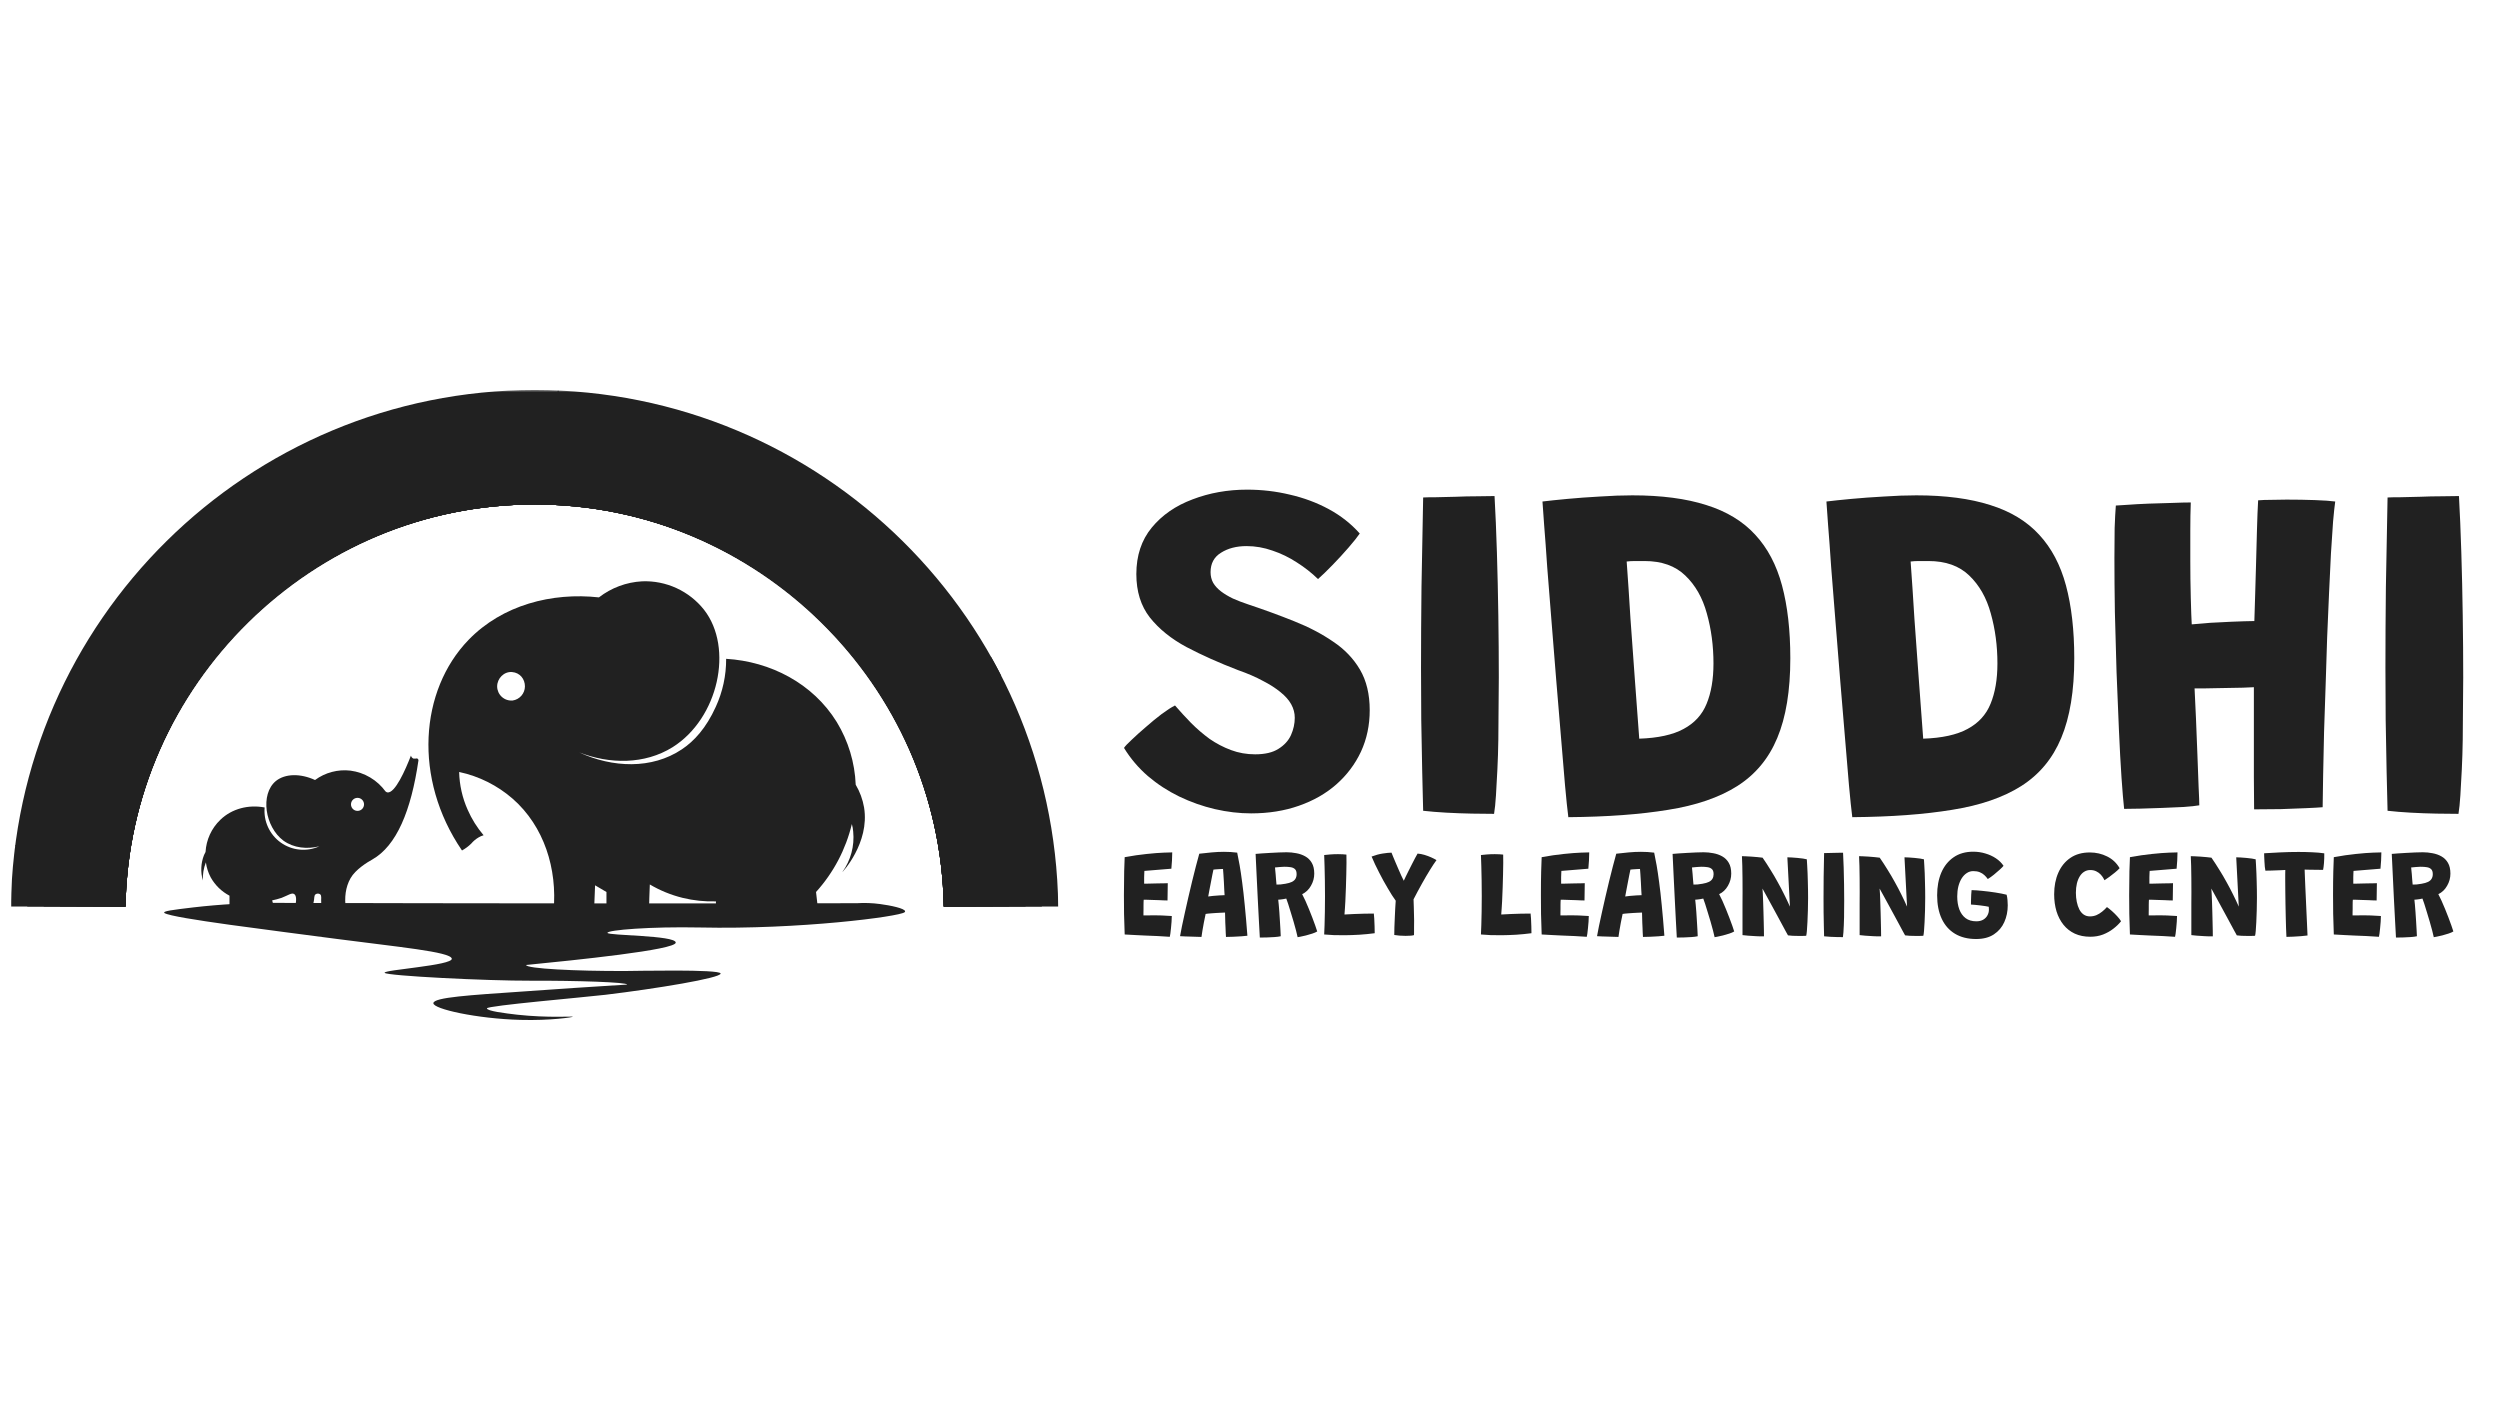 <svg width="1150" height="650" viewBox="0 0 1150 650" fill="none" xmlns="http://www.w3.org/2000/svg">
<g clip-path="url(#clip0_2_2)">
<path d="M538.101 430.931C536.208 430.815 534.334 430.699 532.479 430.583C530.624 430.487 528.741 430.409 526.828 430.352C525.283 430.274 523.708 430.196 522.105 430.119C520.501 430.023 518.917 429.936 517.352 429.859C517.217 426.613 517.121 423.464 517.062 420.412C517.024 417.34 517.004 414.462 517.004 411.776C517.004 407.468 517.043 403.807 517.121 400.793C517.198 397.779 517.275 395.616 517.352 394.302C521.004 393.625 524.384 393.133 527.495 392.824C530.605 392.496 533.204 392.293 535.29 392.216C537.396 392.138 538.71 392.099 539.232 392.099C539.232 393.355 539.193 394.592 539.115 395.809C539.038 397.007 538.941 398.272 538.826 399.605L526.423 400.619C526.404 400.87 526.384 401.266 526.365 401.807C526.346 402.329 526.326 402.909 526.307 403.546C526.307 404.164 526.307 404.744 526.307 405.285C526.307 405.825 526.307 406.222 526.307 406.473C526.751 406.473 527.321 406.473 528.017 406.473C528.731 406.453 529.504 406.434 530.335 406.415C531.185 406.395 532.035 406.376 532.885 406.357C533.735 406.338 534.527 406.328 535.261 406.328C536.014 406.309 536.652 406.289 537.174 406.27L537.058 414.21C536.806 414.21 536.314 414.2 535.58 414.181C534.846 414.142 533.996 414.104 533.03 414.065C532.083 414.027 531.127 413.998 530.161 413.978C529.195 413.94 528.345 413.911 527.611 413.891C526.876 413.872 526.375 413.872 526.104 413.891C526.084 414.084 526.065 414.413 526.046 414.877C526.046 415.321 526.036 415.833 526.017 416.412C526.017 416.973 526.017 417.562 526.017 418.181C526.017 418.779 526.007 419.339 525.988 419.861C525.988 420.364 525.988 420.769 525.988 421.078C526.24 421.078 526.915 421.078 528.017 421.078C529.118 421.059 530.248 421.049 531.407 421.049C532.373 421.049 533.339 421.068 534.305 421.107C535.271 421.146 536.17 421.194 537 421.252C537.831 421.291 538.507 421.329 539.028 421.368C539.028 422.141 538.99 423.029 538.912 424.034C538.835 425.02 538.748 425.995 538.652 426.961C538.575 427.926 538.478 428.777 538.362 429.511C538.265 430.225 538.178 430.699 538.101 430.931ZM552.679 430.989C552.195 430.989 551.529 430.969 550.679 430.931C549.829 430.911 548.911 430.882 547.926 430.844C546.96 430.824 546.013 430.796 545.086 430.757C544.178 430.718 543.424 430.68 542.826 430.641C543.038 429.443 543.328 427.917 543.695 426.062C544.081 424.208 544.526 422.15 545.028 419.89C545.53 417.63 546.062 415.273 546.622 412.819C547.182 410.346 547.762 407.893 548.361 405.459C548.96 403.025 549.539 400.716 550.099 398.533C550.66 396.35 551.181 394.408 551.664 392.708C553.615 392.457 555.537 392.254 557.431 392.099C559.343 391.925 561.198 391.839 562.995 391.839C564.018 391.839 565.043 391.868 566.066 391.925C567.09 391.983 568.105 392.08 569.109 392.216C569.477 393.916 569.853 395.866 570.24 398.069C570.626 400.271 571.012 402.87 571.398 405.864C571.804 408.839 572.2 412.346 572.587 416.383C572.992 420.402 573.398 425.087 573.804 430.438C573.166 430.516 572.258 430.603 571.08 430.699C569.901 430.796 568.665 430.863 567.371 430.902C566.095 430.96 564.956 430.989 563.951 430.989C563.912 430.429 563.874 429.791 563.835 429.076C563.816 428.361 563.787 427.598 563.748 426.787C563.709 425.976 563.671 425.155 563.632 424.324C563.613 423.493 563.594 422.692 563.574 421.919C563.555 421.146 563.536 420.431 563.516 419.774C562.898 419.794 562.232 419.823 561.517 419.861C560.802 419.88 560.077 419.919 559.343 419.977C558.628 420.016 557.952 420.064 557.315 420.122C556.678 420.16 556.117 420.209 555.634 420.266C555.151 420.324 554.803 420.373 554.591 420.412C554.301 421.725 554.03 423.049 553.779 424.382C553.529 425.715 553.306 426.961 553.113 428.12C552.92 429.26 552.775 430.216 552.679 430.989ZM555.779 412.385C556.223 412.307 556.919 412.22 557.865 412.124C558.812 412.027 559.797 411.95 560.821 411.892C561.846 411.834 562.676 411.795 563.313 411.776C563.275 411.37 563.226 410.607 563.168 409.487C563.13 408.347 563.072 407.11 562.995 405.777C562.917 404.425 562.84 403.189 562.763 402.068C562.705 400.928 562.647 400.146 562.589 399.721C562.28 399.721 561.817 399.74 561.198 399.779C560.58 399.818 559.981 399.856 559.401 399.895C558.822 399.934 558.416 399.972 558.184 400.011C558.069 400.571 557.904 401.354 557.691 402.358C557.498 403.343 557.286 404.445 557.054 405.661C556.822 406.879 556.591 408.076 556.358 409.255C556.146 410.414 555.953 411.457 555.779 412.385ZM579.518 431.279C579.402 429.115 579.258 426.469 579.084 423.338C578.93 420.189 578.755 416.828 578.562 413.254C578.388 409.66 578.215 406.096 578.04 402.561C577.867 399.006 577.712 395.751 577.577 392.795C578.33 392.718 579.296 392.64 580.475 392.563C581.653 392.486 582.928 392.409 584.3 392.332C585.671 392.254 587.014 392.187 588.328 392.128C589.642 392.07 590.81 392.041 591.834 392.041C593.322 392.041 594.809 392.187 596.297 392.476C597.804 392.746 599.176 393.23 600.412 393.925C601.668 394.621 602.673 395.616 603.426 396.91C604.179 398.185 604.556 399.837 604.556 401.865C604.556 403.855 604.044 405.729 603.02 407.487C602.016 409.245 600.673 410.521 598.992 411.313C599.436 412.143 599.929 413.148 600.47 414.326C601.011 415.504 601.552 416.77 602.093 418.123C602.653 419.474 603.184 420.817 603.687 422.15C604.189 423.464 604.633 424.671 605.02 425.773C605.425 426.874 605.725 427.772 605.918 428.468C605.358 428.816 604.604 429.144 603.658 429.453C602.73 429.762 601.774 430.042 600.789 430.294C599.804 430.525 598.944 430.718 598.21 430.873C597.495 431.028 597.06 431.105 596.906 431.105C596.751 430.332 596.51 429.318 596.181 428.062C595.853 426.806 595.476 425.444 595.051 423.976C594.626 422.508 594.192 421.068 593.747 419.658C593.322 418.229 592.926 416.953 592.559 415.833C592.192 414.712 591.902 413.882 591.689 413.341C591.245 413.437 590.791 413.525 590.327 413.602C589.883 413.679 589.458 413.737 589.053 413.776C588.666 413.814 588.309 413.843 587.98 413.862C588.058 414.307 588.135 415.041 588.212 416.065C588.309 417.069 588.405 418.238 588.502 419.571C588.598 420.904 588.685 422.276 588.762 423.686C588.859 425.077 588.937 426.391 588.995 427.627C589.072 428.864 589.12 429.878 589.139 430.67C588.367 430.844 587.42 430.969 586.299 431.047C585.198 431.144 584.049 431.202 582.851 431.221C581.672 431.259 580.562 431.279 579.518 431.279ZM587.198 406.908C587.797 406.908 588.405 406.888 589.024 406.85C589.661 406.792 590.415 406.686 591.284 406.531C592.539 406.318 593.544 406.029 594.298 405.661C595.051 405.275 595.592 404.792 595.92 404.212C596.268 403.614 596.442 402.918 596.442 402.126C596.442 401.063 596.2 400.3 595.718 399.837C595.235 399.354 594.568 399.045 593.718 398.909C592.887 398.774 591.912 398.707 590.791 398.707C590.482 398.707 590.115 398.726 589.69 398.764C589.265 398.784 588.84 398.813 588.415 398.851C587.99 398.89 587.604 398.929 587.255 398.967C586.908 398.986 586.657 399.006 586.502 399.026C586.521 399.354 586.561 399.789 586.618 400.329C586.676 400.87 586.734 401.469 586.792 402.126C586.85 402.763 586.898 403.401 586.937 404.039C586.995 404.657 587.043 405.227 587.082 405.748C587.14 406.251 587.178 406.637 587.198 406.908Z" fill="#212121"/>
<path d="M609.125 429.859C609.183 428.796 609.241 427.357 609.299 425.541C609.357 423.706 609.405 421.648 609.443 419.368C609.483 417.069 609.502 414.703 609.502 412.269C609.502 409.835 609.483 407.429 609.443 405.053C609.405 402.657 609.357 400.445 609.299 398.417C609.241 396.388 609.183 394.688 609.125 393.316C609.685 393.239 610.564 393.152 611.762 393.056C612.96 392.959 614.206 392.91 615.5 392.91C616.118 392.91 616.843 392.93 617.674 392.969C618.504 393.008 619.065 393.056 619.354 393.114C619.393 394.118 619.403 395.393 619.384 396.939C619.384 398.484 619.354 400.213 619.296 402.126C619.258 404.039 619.2 406.067 619.123 408.212C619.045 410.336 618.958 412.471 618.862 414.616C618.804 415.755 618.737 416.867 618.659 417.948C618.601 419.011 618.533 419.919 618.456 420.672C619.982 420.576 621.489 420.499 622.977 420.441C624.464 420.383 625.952 420.334 627.439 420.295C628.946 420.257 630.453 420.237 631.96 420.237C632.037 420.74 632.105 421.532 632.163 422.614C632.221 423.696 632.269 424.855 632.308 426.091C632.347 427.309 632.366 428.371 632.366 429.279C630.048 429.588 627.7 429.82 625.324 429.974C622.967 430.109 620.726 430.187 618.601 430.206C616.843 430.225 615.143 430.206 613.501 430.148C611.878 430.071 610.42 429.974 609.125 429.859ZM642.033 414.326C641.492 413.592 640.913 412.742 640.294 411.776C639.695 410.791 639.058 409.738 638.381 408.617C637.705 407.497 637.03 406.318 636.353 405.081C635.696 403.845 635.04 402.599 634.383 401.344C633.726 400.088 633.107 398.842 632.528 397.606C631.948 396.35 631.417 395.152 630.934 394.012C632.712 393.336 634.421 392.872 636.063 392.621C637.705 392.37 639.048 392.235 640.092 392.216C640.246 392.582 640.478 393.162 640.787 393.954C641.115 394.746 641.492 395.644 641.917 396.649C642.342 397.654 642.786 398.687 643.25 399.749C643.713 400.812 644.158 401.817 644.583 402.763C645.027 403.71 645.414 404.502 645.742 405.14C645.935 404.715 646.225 404.096 646.612 403.285C647.018 402.474 647.461 401.575 647.945 400.59C648.447 399.585 648.959 398.571 649.481 397.548C650.002 396.523 650.485 395.586 650.93 394.737C651.393 393.867 651.78 393.172 652.088 392.65C653.151 392.727 654.223 392.93 655.306 393.259C656.387 393.587 657.401 393.964 658.348 394.388C659.314 394.814 660.125 395.239 660.782 395.664C659.932 396.804 658.937 398.301 657.797 400.155C656.657 401.99 655.441 404.067 654.146 406.386C652.851 408.685 651.548 411.119 650.234 413.689C650.292 414.751 650.331 415.92 650.35 417.195C650.388 418.451 650.417 419.649 650.437 420.788C650.475 421.928 650.495 422.856 650.495 423.57C650.495 424.42 650.485 425.319 650.466 426.265C650.466 427.212 650.466 428.052 650.466 428.787C650.466 429.501 650.456 429.955 650.437 430.148C650.205 430.245 649.722 430.332 648.988 430.409C648.254 430.467 647.442 430.496 646.554 430.496C645.607 430.496 644.661 430.458 643.713 430.38C642.786 430.303 642.004 430.206 641.366 430.09C641.366 429.124 641.386 427.955 641.424 426.584C641.482 425.212 641.541 423.773 641.599 422.266C641.656 420.759 641.724 419.31 641.801 417.919C641.878 416.528 641.956 415.331 642.033 414.326ZM681.232 429.859C681.29 428.796 681.348 427.357 681.406 425.541C681.464 423.706 681.512 421.648 681.551 419.368C681.59 417.069 681.609 414.703 681.609 412.269C681.609 409.835 681.59 407.429 681.551 405.053C681.512 402.657 681.464 400.445 681.406 398.417C681.348 396.388 681.29 394.688 681.232 393.316C681.792 393.239 682.671 393.152 683.869 393.056C685.067 392.959 686.313 392.91 687.607 392.91C688.226 392.91 688.95 392.93 689.781 392.969C690.612 393.008 691.172 393.056 691.462 393.114C691.5 394.118 691.51 395.393 691.491 396.939C691.491 398.484 691.462 400.213 691.404 402.126C691.365 404.039 691.307 406.067 691.23 408.212C691.153 410.336 691.065 412.471 690.969 414.616C690.911 415.755 690.843 416.867 690.766 417.948C690.708 419.011 690.641 419.919 690.563 420.672C692.09 420.576 693.596 420.499 695.081 420.441C696.57 420.383 698.059 420.334 699.548 420.295C701.051 420.257 702.561 420.237 704.07 420.237C704.146 420.74 704.215 421.532 704.27 422.614C704.325 423.696 704.374 424.855 704.415 426.091C704.456 427.309 704.47 428.371 704.47 429.279C702.154 429.588 699.81 429.82 697.432 429.974C695.074 430.109 692.833 430.187 690.708 430.206C688.95 430.225 687.25 430.206 685.608 430.148C683.985 430.071 682.526 429.974 681.232 429.859Z" fill="#212121"/>
<path d="M729.914 430.931C728.019 430.815 726.15 430.699 724.296 430.583C722.435 430.487 720.553 430.409 718.643 430.352C717.099 430.274 715.521 430.196 713.921 430.119C712.315 430.023 710.73 429.936 709.165 429.859C709.034 426.613 708.938 423.464 708.875 420.412C708.841 417.34 708.82 414.462 708.82 411.776C708.82 407.468 708.855 403.807 708.937 400.793C709.013 397.779 709.089 395.616 709.165 394.302C712.819 393.625 716.196 393.133 719.305 392.824C722.421 392.496 725.02 392.293 727.102 392.216C729.211 392.138 730.521 392.099 731.045 392.099C731.045 393.355 731.003 394.592 730.928 395.809C730.852 397.007 730.755 398.272 730.638 399.605L718.237 400.619C718.216 400.87 718.195 401.266 718.182 401.807C718.161 402.329 718.14 402.909 718.12 403.546C718.12 404.164 718.12 404.744 718.12 405.285C718.12 405.825 718.12 406.222 718.12 406.473C718.568 406.473 719.133 406.473 719.829 406.473C720.546 406.453 721.318 406.434 722.145 406.415C723 406.395 723.848 406.376 724.696 406.357C725.551 406.338 726.343 406.328 727.074 406.328C727.826 406.309 728.467 406.289 728.991 406.27L728.873 414.21C728.618 414.21 728.129 414.2 727.391 414.181C726.66 414.142 725.813 414.104 724.841 414.065C723.896 414.027 722.938 413.998 721.973 413.978C721.008 413.94 720.16 413.911 719.422 413.891C718.692 413.872 718.188 413.872 717.92 413.891C717.899 414.084 717.878 414.413 717.858 414.877C717.858 415.321 717.851 415.833 717.83 416.412C717.83 416.973 717.83 417.562 717.83 418.181C717.83 418.779 717.823 419.339 717.802 419.861C717.802 420.364 717.802 420.769 717.802 421.078C718.051 421.078 718.726 421.078 719.829 421.078C720.932 421.059 722.063 421.049 723.221 421.049C724.186 421.049 725.151 421.068 726.116 421.107C727.088 421.146 727.984 421.194 728.811 421.252C729.645 421.291 730.321 421.329 730.845 421.368C730.845 422.141 730.804 423.029 730.728 424.034C730.652 425.02 730.562 425.995 730.466 426.961C730.39 427.926 730.293 428.777 730.176 429.511C730.08 430.225 729.99 430.699 729.914 430.931ZM744.494 430.989C744.011 430.989 743.343 430.969 742.495 430.931C741.64 430.911 740.723 430.882 739.737 430.844C738.772 430.824 737.828 430.796 736.897 430.757C735.994 430.718 735.236 430.68 734.636 430.641C734.85 429.443 735.139 427.917 735.512 426.062C735.898 424.208 736.339 422.15 736.842 419.89C737.345 417.63 737.876 415.273 738.434 412.819C738.993 410.346 739.572 407.893 740.172 405.459C740.771 403.025 741.35 400.716 741.916 398.533C742.474 396.35 742.998 394.408 743.481 392.708C745.431 392.457 747.348 392.254 749.243 392.099C751.16 391.925 753.014 391.839 754.806 391.839C755.834 391.839 756.854 391.868 757.881 391.925C758.901 391.983 759.921 392.08 760.921 392.216C761.293 393.916 761.665 395.866 762.051 398.069C762.437 400.271 762.824 402.87 763.21 405.864C763.616 408.839 764.016 412.346 764.402 416.383C764.809 420.402 765.209 425.087 765.615 430.438C764.981 430.516 764.071 430.603 762.892 430.699C761.714 430.796 760.48 430.863 759.184 430.902C757.909 430.96 756.771 430.989 755.765 430.989C755.723 430.429 755.689 429.791 755.647 429.076C755.627 428.361 755.599 427.598 755.565 426.787C755.523 425.976 755.482 425.155 755.448 424.324C755.427 423.493 755.406 422.692 755.386 421.919C755.372 421.146 755.351 420.431 755.33 419.774C754.71 419.794 754.048 419.823 753.331 419.861C752.614 419.88 751.891 419.919 751.16 419.977C750.443 420.016 749.767 420.064 749.126 420.122C748.492 420.16 747.934 420.209 747.451 420.266C746.962 420.324 746.617 420.373 746.403 420.412C746.114 421.725 745.845 423.049 745.59 424.382C745.342 425.715 745.121 426.961 744.928 428.12C744.735 429.26 744.59 430.216 744.494 430.989ZM747.596 412.385C748.037 412.307 748.733 412.22 749.678 412.124C750.629 412.027 751.608 411.95 752.635 411.892C753.662 411.834 754.489 411.795 755.13 411.776C755.089 411.37 755.041 410.607 754.986 409.487C754.944 408.347 754.882 407.11 754.806 405.777C754.731 404.425 754.655 403.189 754.579 402.068C754.517 400.928 754.462 400.146 754.4 399.721C754.096 399.721 753.628 399.74 753.014 399.779C752.394 399.818 751.794 399.856 751.215 399.895C750.636 399.934 750.229 399.972 749.995 400.011C749.885 400.571 749.719 401.354 749.505 402.358C749.312 403.343 749.099 404.445 748.864 405.661C748.637 406.879 748.402 408.076 748.175 409.255C747.961 410.414 747.768 411.457 747.596 412.385Z" fill="#212121"/>
<path d="M771.33 431.279C771.213 429.115 771.068 426.468 770.896 423.338C770.744 420.189 770.572 416.828 770.379 413.254C770.2 409.66 770.027 406.096 769.855 402.561C769.683 399.006 769.524 395.751 769.393 392.795C770.144 392.717 771.109 392.64 772.288 392.563C773.467 392.486 774.742 392.409 776.114 392.331C777.486 392.254 778.83 392.187 780.14 392.128C781.457 392.07 782.622 392.041 783.649 392.041C785.138 392.041 786.627 392.187 788.109 392.476C789.618 392.746 790.99 393.23 792.224 393.925C793.479 394.621 794.485 395.615 795.237 396.91C795.995 398.185 796.367 399.837 796.367 401.865C796.367 403.855 795.857 405.729 794.837 407.487C793.83 409.245 792.486 410.52 790.804 411.313C791.252 412.143 791.742 413.148 792.286 414.326C792.824 415.504 793.368 416.77 793.906 418.123C794.465 419.474 794.995 420.817 795.499 422.15C796.002 423.464 796.45 424.671 796.836 425.773C797.243 426.874 797.539 427.772 797.732 428.468C797.174 428.816 796.415 429.144 795.471 429.453C794.547 429.762 793.589 430.042 792.603 430.294C791.618 430.525 790.756 430.718 790.025 430.873C789.308 431.028 788.874 431.105 788.722 431.105C788.564 430.332 788.322 429.318 787.992 428.062C787.668 426.806 787.288 425.444 786.868 423.976C786.441 422.507 786.006 421.068 785.558 419.658C785.138 418.229 784.738 416.953 784.372 415.833C784.007 414.712 783.718 413.882 783.504 413.341C783.056 413.437 782.608 413.525 782.139 413.602C781.698 413.679 781.27 413.737 780.864 413.776C780.478 413.814 780.119 413.843 779.795 413.862C779.871 414.307 779.947 415.041 780.023 416.065C780.119 417.069 780.216 418.238 780.312 419.571C780.409 420.904 780.498 422.276 780.574 423.686C780.671 425.077 780.753 426.391 780.809 427.627C780.884 428.864 780.933 429.878 780.953 430.67C780.181 430.844 779.237 430.969 778.113 431.047C777.01 431.144 775.859 431.202 774.667 431.221C773.488 431.259 772.378 431.279 771.33 431.279ZM779.009 406.908C779.609 406.908 780.216 406.888 780.836 406.85C781.477 406.792 782.229 406.686 783.097 406.531C784.352 406.318 785.358 406.029 786.11 405.661C786.868 405.275 787.406 404.792 787.736 404.212C788.081 403.614 788.254 402.918 788.254 402.126C788.254 401.063 788.012 400.3 787.53 399.837C787.047 399.354 786.379 399.045 785.531 398.909C784.703 398.774 783.725 398.707 782.608 398.707C782.298 398.707 781.925 398.726 781.505 398.764C781.077 398.784 780.657 398.813 780.23 398.851C779.802 398.89 779.416 398.928 779.071 398.967C778.72 398.986 778.472 399.006 778.313 399.026C778.334 399.354 778.375 399.789 778.43 400.329C778.492 400.87 778.548 401.469 778.603 402.126C778.665 402.763 778.713 403.401 778.747 404.039C778.809 404.657 778.858 405.227 778.892 405.748C778.954 406.251 778.996 406.637 779.009 406.908ZM811.429 430.728C810.25 430.747 809.003 430.718 807.693 430.641C806.397 430.583 805.198 430.506 804.095 430.409C802.999 430.313 802.144 430.225 801.551 430.148C801.551 429.955 801.551 429.424 801.551 428.554C801.551 427.685 801.551 426.575 801.551 425.222C801.551 423.87 801.551 422.372 801.551 420.73C801.551 419.069 801.551 417.35 801.551 415.572C801.565 413.795 801.579 412.056 801.579 410.356C801.579 408.25 801.565 406.164 801.551 404.097C801.53 402.01 801.503 400.078 801.461 398.301C801.42 396.504 801.365 395.016 801.289 393.838C801.675 393.838 802.261 393.858 803.054 393.896C803.846 393.935 804.715 393.983 805.659 394.041C806.631 394.099 807.569 394.176 808.472 394.273C809.382 394.35 810.154 394.437 810.795 394.534C812.05 396.35 813.256 398.204 814.414 400.098C815.593 401.971 816.703 403.865 817.744 405.777C818.812 407.671 819.805 409.564 820.728 411.457C821.68 413.35 822.555 415.215 823.369 417.05L822.183 394.36C822.762 394.36 823.465 394.388 824.299 394.447C825.147 394.505 826.016 394.573 826.905 394.65C827.815 394.727 828.642 394.823 829.394 394.939C830.173 395.055 830.752 395.171 831.138 395.287C831.193 396.118 831.248 397.074 831.31 398.156C831.386 399.219 831.441 400.368 831.482 401.605C831.524 402.821 831.558 404.087 831.599 405.401C831.641 406.695 831.668 407.999 831.689 409.313C831.703 410.607 831.717 411.853 831.717 413.051C831.717 415.002 831.689 416.934 831.627 418.847C831.586 420.74 831.524 422.508 831.427 424.15C831.344 425.773 831.262 427.144 831.165 428.265C831.069 429.366 830.958 430.1 830.848 430.467C830.303 430.487 829.724 430.506 829.104 430.525C828.504 430.525 827.898 430.525 827.284 430.525C826.374 430.525 825.485 430.506 824.616 430.467C823.762 430.429 823.052 430.361 822.473 430.265C822.28 429.917 821.949 429.327 821.487 428.497C821.039 427.647 820.487 426.623 819.832 425.425C819.178 424.208 818.461 422.885 817.689 421.455C816.916 420.025 816.124 418.567 815.31 417.079C814.504 415.572 813.697 414.104 812.904 412.674C812.119 411.245 811.388 409.931 810.733 408.733C810.795 409.274 810.85 410.095 810.905 411.196C810.967 412.298 811.016 413.573 811.05 415.022C811.112 416.47 811.16 417.977 811.195 419.542C811.236 421.087 811.278 422.604 811.312 424.092C811.353 425.56 811.381 426.883 811.402 428.062C811.422 429.221 811.429 430.11 811.429 430.728ZM847.744 431.076C846.993 431.076 846.096 431.066 845.055 431.047C844.028 431.028 842.987 430.989 841.926 430.931C840.878 430.873 839.934 430.795 839.086 430.699C839.044 429.443 839.003 427.84 838.969 425.889C838.927 423.918 838.893 421.822 838.851 419.601C838.831 417.379 838.824 415.263 838.824 413.254C838.824 410.163 838.838 406.859 838.879 403.343C838.941 399.827 839.003 396.186 839.086 392.418C839.41 392.399 839.934 392.389 840.651 392.389C841.361 392.37 842.167 392.351 843.049 392.331C843.959 392.293 844.828 392.274 845.662 392.274C846.51 392.254 847.227 392.245 847.806 392.245C847.923 394.311 848.02 396.61 848.095 399.141C848.171 401.653 848.233 404.222 848.268 406.85C848.309 409.477 848.33 411.998 848.33 414.413C848.33 415.611 848.316 416.857 848.295 418.152C848.295 419.445 848.288 420.73 848.268 422.006C848.247 423.28 848.213 424.498 848.151 425.656C848.095 426.816 848.04 427.869 847.978 428.816C847.923 429.743 847.84 430.496 847.744 431.076Z" fill="#212121"/>
<path d="M865.308 430.728C864.136 430.747 862.888 430.718 861.571 430.641C860.275 430.583 859.083 430.506 857.98 430.41C856.877 430.313 856.029 430.225 855.429 430.148C855.429 429.955 855.429 429.424 855.429 428.554C855.429 427.685 855.429 426.575 855.429 425.222C855.429 423.87 855.429 422.372 855.429 420.73C855.429 419.069 855.429 417.35 855.429 415.572C855.45 413.795 855.457 412.056 855.457 410.356C855.457 408.251 855.45 406.164 855.429 404.097C855.409 402.01 855.381 400.078 855.34 398.301C855.305 396.504 855.243 395.017 855.167 393.838C855.554 393.838 856.146 393.858 856.939 393.896C857.732 393.935 858.6 393.983 859.545 394.041C860.51 394.099 861.447 394.176 862.357 394.273C863.26 394.35 864.039 394.437 864.673 394.534C865.928 396.35 867.134 398.204 868.293 400.098C869.471 401.971 870.588 403.865 871.629 405.777C872.691 407.671 873.683 409.564 874.614 411.457C875.558 413.35 876.441 415.215 877.247 417.05L876.061 394.36C876.64 394.36 877.344 394.389 878.178 394.447C879.026 394.505 879.894 394.573 880.783 394.65C881.693 394.727 882.527 394.824 883.279 394.939C884.051 395.055 884.63 395.171 885.016 395.287C885.071 396.118 885.133 397.074 885.188 398.156C885.271 399.219 885.326 400.368 885.368 401.605C885.402 402.821 885.443 404.087 885.478 405.401C885.519 406.695 885.547 407.999 885.568 409.313C885.588 410.607 885.595 411.853 885.595 413.051C885.595 415.002 885.567 416.934 885.512 418.847C885.471 420.74 885.402 422.508 885.306 424.15C885.23 425.773 885.14 427.144 885.044 428.265C884.947 429.366 884.844 430.1 884.727 430.467C884.189 430.487 883.61 430.506 882.989 430.525C882.39 430.525 881.783 430.525 881.163 430.525C880.253 430.525 879.363 430.506 878.495 430.467C877.647 430.429 876.93 430.361 876.351 430.265C876.158 429.917 875.827 429.327 875.365 428.497C874.924 427.647 874.373 426.623 873.718 425.425C873.056 424.208 872.346 422.885 871.574 421.455C870.795 420.025 870.009 418.567 869.196 417.079C868.382 415.572 867.583 414.104 866.79 412.674C865.997 411.245 865.273 409.931 864.618 408.733C864.674 409.274 864.729 410.095 864.791 411.196C864.846 412.298 864.894 413.573 864.935 415.022C864.991 416.47 865.039 417.977 865.08 419.542C865.115 421.088 865.156 422.604 865.197 424.092C865.232 425.56 865.259 426.884 865.28 428.062C865.301 429.221 865.308 430.11 865.308 430.728ZM909.019 431.945C905.235 431.945 901.995 431.144 899.313 429.54C896.645 427.936 894.605 425.637 893.199 422.643C891.785 419.63 891.082 416.026 891.082 411.834C891.082 407.912 891.716 404.445 892.992 401.431C894.288 398.417 896.17 396.06 898.644 394.36C901.119 392.64 904.132 391.781 907.689 391.781C909.619 391.781 911.473 392.051 913.252 392.592C915.044 393.114 916.671 393.858 918.118 394.824C919.566 395.789 920.738 396.939 921.627 398.272C921.296 398.697 920.717 399.286 919.883 400.04C919.077 400.793 918.173 401.566 917.188 402.358C916.202 403.15 915.271 403.817 914.382 404.358C913.934 403.701 913.403 403.092 912.783 402.532C912.183 401.971 911.473 401.527 910.639 401.199C909.812 400.87 908.833 400.706 907.716 400.706C906.634 400.706 905.634 401.006 904.731 401.605C903.821 402.184 903.036 402.996 902.381 404.039C901.726 405.082 901.216 406.318 900.843 407.748C900.499 409.158 900.326 410.694 900.326 412.356C900.326 414.577 900.643 416.558 901.278 418.296C901.919 420.016 902.884 421.368 904.18 422.353C905.476 423.319 907.116 423.802 909.102 423.802C910.343 423.802 911.383 423.561 912.238 423.078C913.107 422.575 913.762 421.919 914.203 421.107C914.672 420.276 914.899 419.388 914.899 418.441C914.899 418.171 914.892 417.929 914.872 417.717C914.872 417.504 914.851 417.302 914.816 417.108C914.485 417.011 913.975 416.915 913.279 416.818C912.583 416.703 911.811 416.596 910.963 416.499C910.129 416.383 909.329 416.297 908.557 416.239C907.785 416.161 907.144 416.113 906.641 416.094C906.641 415.553 906.655 414.867 906.668 414.036C906.689 413.186 906.717 412.346 906.758 411.515C906.813 410.665 906.875 409.979 906.93 409.458C908.302 409.477 909.977 409.593 911.942 409.806C913.913 409.999 915.899 410.25 917.884 410.559C919.897 410.868 921.613 411.206 923.047 411.573C923.24 412.288 923.371 413.099 923.447 414.007C923.53 414.896 923.564 415.707 923.564 416.441C923.564 419.243 923.033 421.822 921.972 424.179C920.931 426.517 919.325 428.4 917.16 429.83C915.016 431.24 912.3 431.945 909.019 431.945ZM975.685 423.773C974.72 424.991 973.535 426.14 972.121 427.222C970.729 428.304 969.15 429.192 967.372 429.888C965.593 430.564 963.649 430.902 961.547 430.902C958.859 430.902 956.487 430.429 954.419 429.482C952.351 428.516 950.614 427.154 949.201 425.396C947.788 423.638 946.719 421.571 945.982 419.195C945.272 416.799 944.913 414.181 944.913 411.342C944.913 407.652 945.547 404.358 946.823 401.46C948.098 398.562 949.952 396.282 952.386 394.621C954.826 392.96 957.797 392.128 961.313 392.128C964.173 392.128 966.82 392.737 969.254 393.954C971.708 395.152 973.631 396.958 975.024 399.373C974.5 399.953 973.804 400.6 972.935 401.315C972.087 402.01 971.212 402.686 970.329 403.343C969.454 403.981 968.702 404.503 968.068 404.908C967.985 404.696 967.792 404.338 967.489 403.836C967.2 403.333 966.793 402.802 966.269 402.242C965.745 401.682 965.09 401.208 964.297 400.822C963.505 400.416 962.581 400.214 961.519 400.214C960.513 400.214 959.603 400.464 958.79 400.967C957.983 401.45 957.287 402.155 956.708 403.083C956.129 404.01 955.681 405.111 955.37 406.386C955.067 407.661 954.909 409.081 954.909 410.646C954.909 412.134 955.046 413.534 955.315 414.848C955.584 416.161 955.984 417.331 956.501 418.354C957.025 419.359 957.694 420.141 958.5 420.701C959.334 421.262 960.292 421.542 961.375 421.542C962.436 421.542 963.429 421.349 964.359 420.962C965.283 420.557 966.152 420.025 966.965 419.368C967.779 418.711 968.523 418.006 969.199 417.253C969.895 417.736 970.667 418.354 971.515 419.108C972.363 419.861 973.169 420.653 973.921 421.484C974.693 422.315 975.279 423.078 975.685 423.773Z" fill="#212121"/>
<path d="M1000.52 430.931C998.621 430.815 996.746 430.699 994.891 430.583C993.037 430.487 991.155 430.409 989.239 430.352C987.695 430.274 986.123 430.196 984.517 430.119C982.917 430.023 981.332 429.936 979.767 429.859C979.629 426.613 979.533 423.464 979.478 420.412C979.436 417.34 979.416 414.461 979.416 411.776C979.416 407.468 979.457 403.807 979.533 400.793C979.608 397.779 979.691 395.615 979.767 394.302C983.414 393.625 986.798 393.133 989.907 392.824C993.016 392.496 995.615 392.293 997.704 392.216C999.806 392.138 1001.12 392.099 1001.65 392.099C1001.65 393.355 1001.61 394.592 1001.53 395.809C1001.45 397.007 1001.36 398.272 1001.24 399.605L988.839 400.619C988.818 400.87 988.797 401.266 988.777 401.807C988.756 402.329 988.742 402.909 988.722 403.546C988.722 404.164 988.722 404.744 988.722 405.285C988.722 405.825 988.722 406.222 988.722 406.473C989.163 406.473 989.735 406.473 990.431 406.473C991.148 406.453 991.92 406.434 992.747 406.415C993.595 406.395 994.45 406.376 995.298 406.357C996.146 406.338 996.939 406.328 997.676 406.328C998.428 406.309 999.069 406.289 999.586 406.27L999.469 414.21C999.22 414.21 998.731 414.2 997.993 414.181C997.263 414.142 996.408 414.104 995.443 414.065C994.498 414.026 993.54 413.998 992.575 413.978C991.61 413.94 990.755 413.911 990.025 413.891C989.287 413.872 988.791 413.872 988.515 413.891C988.501 414.084 988.48 414.413 988.46 414.876C988.46 415.321 988.453 415.833 988.432 416.412C988.432 416.973 988.432 417.562 988.432 418.18C988.432 418.779 988.418 419.339 988.405 419.861C988.405 420.364 988.405 420.769 988.405 421.078C988.653 421.078 989.328 421.078 990.431 421.078C991.534 421.058 992.665 421.049 993.823 421.049C994.788 421.049 995.753 421.068 996.718 421.107C997.683 421.146 998.579 421.194 999.413 421.252C1000.25 421.291 1000.92 421.329 1001.44 421.368C1001.44 422.141 1001.41 423.029 1001.32 424.034C1001.25 425.019 1001.16 425.995 1001.07 426.961C1000.99 427.926 1000.89 428.777 1000.78 429.511C1000.68 430.225 1000.59 430.699 1000.52 430.931ZM1017.9 430.728C1016.72 430.747 1015.48 430.718 1014.17 430.641C1012.87 430.583 1011.67 430.506 1010.57 430.409C1009.47 430.313 1008.62 430.225 1008.02 430.148C1008.02 429.955 1008.02 429.424 1008.02 428.554C1008.02 427.685 1008.02 426.575 1008.02 425.222C1008.02 423.87 1008.02 422.372 1008.02 420.73C1008.02 419.069 1008.02 417.35 1008.02 415.572C1008.04 413.795 1008.05 412.056 1008.05 410.356C1008.05 408.25 1008.04 406.164 1008.02 404.096C1008 402.01 1007.98 400.078 1007.93 398.301C1007.89 396.504 1007.84 395.016 1007.76 393.838C1008.15 393.838 1008.73 393.858 1009.53 393.896C1010.32 393.935 1011.19 393.983 1012.14 394.041C1013.1 394.099 1014.04 394.176 1014.94 394.273C1015.85 394.35 1016.63 394.437 1017.27 394.534C1018.52 396.35 1019.73 398.204 1020.89 400.098C1022.07 401.971 1023.18 403.865 1024.22 405.777C1025.28 407.671 1026.28 409.564 1027.21 411.457C1028.15 413.35 1029.03 415.215 1029.84 417.05L1028.66 394.36C1029.23 394.36 1029.94 394.388 1030.77 394.447C1031.62 394.505 1032.49 394.573 1033.38 394.65C1034.29 394.727 1035.11 394.823 1035.87 394.939C1036.64 395.055 1037.22 395.171 1037.61 395.287C1037.67 396.118 1037.73 397.074 1037.78 398.156C1037.86 399.219 1037.92 400.368 1037.95 401.604C1038 402.821 1038.03 404.087 1038.07 405.401C1038.11 406.695 1038.14 407.999 1038.16 409.313C1038.18 410.607 1038.19 411.853 1038.19 413.051C1038.19 415.002 1038.16 416.934 1038.1 418.847C1038.06 420.74 1038 422.507 1037.9 424.149C1037.82 425.773 1037.73 427.144 1037.64 428.265C1037.54 429.366 1037.44 430.1 1037.32 430.467C1036.78 430.487 1036.2 430.506 1035.58 430.525C1034.98 430.525 1034.37 430.525 1033.76 430.525C1032.85 430.525 1031.96 430.506 1031.09 430.467C1030.24 430.429 1029.52 430.361 1028.94 430.265C1028.75 429.917 1028.42 429.327 1027.96 428.496C1027.51 427.647 1026.97 426.623 1026.3 425.425C1025.65 424.208 1024.93 422.885 1024.16 421.455C1023.39 420.025 1022.6 418.566 1021.78 417.079C1020.98 415.572 1020.17 414.104 1019.38 412.674C1018.59 411.245 1017.87 409.931 1017.21 408.733C1017.27 409.274 1017.32 410.095 1017.38 411.196C1017.44 412.298 1017.49 413.573 1017.53 415.022C1017.58 416.47 1017.63 417.977 1017.67 419.542C1017.71 421.087 1017.75 422.604 1017.78 424.092C1017.83 425.56 1017.85 426.883 1017.87 428.062C1017.89 429.221 1017.9 430.11 1017.9 430.728ZM1042.08 400.503C1041.98 400.078 1041.89 399.479 1041.81 398.707C1041.76 397.914 1041.7 397.093 1041.64 396.243C1041.6 395.374 1041.57 394.601 1041.53 393.925C1041.5 393.23 1041.5 392.756 1041.5 392.505C1043.66 392.351 1046.12 392.216 1048.89 392.099C1051.67 391.964 1054.48 391.896 1057.32 391.896C1059.46 391.896 1061.55 391.945 1063.58 392.041C1065.62 392.118 1067.49 392.283 1069.17 392.534C1069.19 394.138 1069.14 395.635 1069.03 397.026C1068.91 398.398 1068.78 399.431 1068.62 400.127C1068.26 400.127 1067.72 400.127 1067.03 400.127C1066.33 400.107 1065.56 400.098 1064.71 400.098C1063.88 400.078 1063.06 400.069 1062.25 400.069C1061.43 400.049 1060.73 400.03 1060.13 400.011C1060.15 400.726 1060.19 401.788 1060.25 403.198C1060.3 404.589 1060.37 406.183 1060.45 407.98C1060.53 409.777 1060.61 411.66 1060.71 413.631C1060.81 415.601 1060.9 417.533 1060.97 419.426C1061.07 421.32 1061.14 423.058 1061.21 424.642C1061.28 426.207 1061.34 427.502 1061.38 428.525C1061.43 429.531 1061.46 430.129 1061.46 430.323C1060.69 430.438 1059.69 430.545 1058.45 430.641C1057.21 430.738 1055.98 430.815 1054.74 430.873C1053.53 430.931 1052.53 430.96 1051.76 430.96C1051.7 429.82 1051.64 428.448 1051.58 426.845C1051.53 425.222 1051.48 423.474 1051.44 421.6C1051.4 419.707 1051.36 417.774 1051.32 415.804C1051.29 413.814 1051.25 411.872 1051.24 409.979C1051.22 408.086 1051.2 406.347 1051.2 404.763C1051.2 403.875 1051.2 403.044 1051.2 402.271C1051.2 401.498 1051.22 400.803 1051.24 400.184C1050.58 400.223 1049.87 400.262 1049.09 400.3C1048.32 400.32 1047.52 400.349 1046.72 400.387C1045.9 400.426 1045.1 400.455 1044.31 400.474C1043.52 400.493 1042.77 400.503 1042.08 400.503Z" fill="#212121"/>
<path d="M1094.3 430.931C1092.41 430.815 1090.53 430.699 1088.68 430.583C1086.82 430.487 1084.94 430.409 1083.02 430.352C1081.48 430.274 1079.91 430.196 1078.3 430.119C1076.7 430.023 1075.12 429.936 1073.55 429.859C1073.41 426.613 1073.32 423.464 1073.26 420.412C1073.22 417.34 1073.2 414.461 1073.2 411.776C1073.2 407.468 1073.24 403.807 1073.32 400.793C1073.39 397.779 1073.47 395.616 1073.55 394.302C1077.2 393.625 1080.58 393.133 1083.69 392.824C1086.8 392.496 1089.4 392.293 1091.49 392.216C1093.59 392.138 1094.91 392.099 1095.43 392.099C1095.43 393.355 1095.39 394.592 1095.31 395.809C1095.24 397.007 1095.14 398.272 1095.02 399.605L1082.62 400.619C1082.6 400.87 1082.58 401.266 1082.56 401.807C1082.54 402.329 1082.52 402.909 1082.51 403.546C1082.51 404.164 1082.51 404.744 1082.51 405.285C1082.51 405.825 1082.51 406.222 1082.51 406.473C1082.95 406.473 1083.52 406.473 1084.22 406.473C1084.93 406.453 1085.7 406.434 1086.53 406.415C1087.38 406.395 1088.23 406.376 1089.08 406.357C1089.93 406.338 1090.72 406.328 1091.46 406.328C1092.21 406.309 1092.85 406.289 1093.37 406.27L1093.25 414.21C1093.01 414.21 1092.51 414.2 1091.78 414.181C1091.04 414.142 1090.19 414.104 1089.23 414.065C1088.28 414.027 1087.32 413.998 1086.36 413.978C1085.39 413.94 1084.54 413.911 1083.81 413.891C1083.07 413.872 1082.57 413.872 1082.3 413.891C1082.28 414.084 1082.27 414.413 1082.24 414.876C1082.24 415.321 1082.23 415.833 1082.22 416.412C1082.22 416.973 1082.22 417.562 1082.22 418.18C1082.22 418.779 1082.2 419.339 1082.18 419.861C1082.18 420.364 1082.18 420.769 1082.18 421.078C1082.44 421.078 1083.11 421.078 1084.22 421.078C1085.31 421.059 1086.44 421.049 1087.61 421.049C1088.57 421.049 1089.54 421.068 1090.5 421.107C1091.47 421.146 1092.36 421.194 1093.2 421.252C1094.03 421.291 1094.7 421.329 1095.22 421.368C1095.22 422.141 1095.19 423.029 1095.11 424.034C1095.03 425.019 1094.95 425.995 1094.85 426.961C1094.77 427.926 1094.67 428.777 1094.56 429.511C1094.46 430.225 1094.38 430.699 1094.3 430.931ZM1102.15 431.279C1102.04 429.115 1101.89 426.468 1101.72 423.338C1101.57 420.189 1101.39 416.828 1101.19 413.254C1101.02 409.66 1100.85 406.096 1100.68 402.561C1100.5 399.006 1100.35 395.751 1100.21 392.795C1100.97 392.717 1101.93 392.64 1103.11 392.563C1104.29 392.486 1105.56 392.409 1106.94 392.331C1108.31 392.254 1109.65 392.187 1110.96 392.128C1112.28 392.07 1113.44 392.041 1114.47 392.041C1115.95 392.041 1117.44 392.187 1118.93 392.476C1120.44 392.746 1121.81 393.23 1123.05 393.925C1124.3 394.621 1125.31 395.615 1126.06 396.91C1126.81 398.185 1127.19 399.837 1127.19 401.865C1127.19 403.855 1126.68 405.729 1125.65 407.487C1124.65 409.245 1123.31 410.52 1121.63 411.313C1122.07 412.143 1122.56 413.148 1123.1 414.326C1123.65 415.504 1124.18 416.77 1124.73 418.123C1125.29 419.474 1125.82 420.817 1126.32 422.15C1126.82 423.464 1127.27 424.671 1127.65 425.773C1128.06 426.874 1128.36 427.772 1128.55 428.468C1127.99 428.816 1127.24 429.144 1126.29 429.453C1125.36 429.762 1124.41 430.042 1123.43 430.294C1122.44 430.525 1121.58 430.718 1120.84 430.873C1120.13 431.028 1119.7 431.105 1119.54 431.105C1119.39 430.332 1119.14 429.318 1118.81 428.062C1118.49 426.806 1118.11 425.444 1117.68 423.976C1117.26 422.507 1116.83 421.068 1116.38 419.658C1115.95 418.229 1115.56 416.953 1115.2 415.833C1114.82 414.712 1114.53 413.882 1114.33 413.341C1113.88 413.437 1113.42 413.525 1112.96 413.602C1112.52 413.679 1112.09 413.737 1111.69 413.776C1111.3 413.814 1110.94 413.843 1110.62 413.862C1110.69 414.307 1110.77 415.041 1110.85 416.065C1110.94 417.069 1111.04 418.238 1111.13 419.571C1111.23 420.904 1111.32 422.276 1111.4 423.686C1111.49 425.077 1111.57 426.391 1111.63 427.627C1111.71 428.864 1111.76 429.878 1111.78 430.67C1111 430.844 1110.05 430.969 1108.94 431.047C1107.83 431.144 1106.68 431.202 1105.48 431.221C1104.3 431.259 1103.19 431.279 1102.15 431.279ZM1109.83 406.908C1110.43 406.908 1111.04 406.888 1111.66 406.85C1112.29 406.792 1113.05 406.686 1113.92 406.531C1115.17 406.318 1116.18 406.029 1116.93 405.661C1117.68 405.275 1118.23 404.792 1118.55 404.212C1118.9 403.614 1119.08 402.918 1119.08 402.126C1119.08 401.063 1118.83 400.3 1118.35 399.837C1117.87 399.354 1117.2 399.045 1116.35 398.909C1115.52 398.774 1114.55 398.707 1113.42 398.707C1113.11 398.707 1112.75 398.726 1112.33 398.764C1111.9 398.784 1111.47 398.813 1111.05 398.851C1110.62 398.89 1110.24 398.928 1109.89 398.967C1109.54 398.986 1109.29 399.006 1109.14 399.026C1109.16 399.354 1109.2 399.789 1109.25 400.329C1109.31 400.87 1109.37 401.469 1109.43 402.126C1109.49 402.763 1109.54 403.401 1109.57 404.039C1109.63 404.657 1109.68 405.227 1109.71 405.748C1109.78 406.251 1109.81 406.637 1109.83 406.908Z" fill="#212121"/>
<path d="M575.519 374.155C570.064 374.155 564.501 373.5 558.827 372.191C553.227 370.882 547.772 368.954 542.463 366.409C537.227 363.863 532.426 360.736 528.063 357.027C523.698 353.245 520.026 348.917 517.043 344.044C517.48 343.317 518.643 342.08 520.535 340.335C522.426 338.517 524.608 336.553 527.08 334.444C529.554 332.262 531.99 330.262 534.39 328.444C536.863 326.625 538.899 325.316 540.499 324.516C542.827 327.207 545.3 329.898 547.918 332.589C550.609 335.28 553.446 337.717 556.427 339.898C559.482 342.008 562.755 343.717 566.246 345.026C569.737 346.335 573.446 346.99 577.374 346.99C581.883 346.99 585.447 346.153 588.065 344.48C590.756 342.808 592.684 340.699 593.847 338.153C595.011 335.535 595.593 332.88 595.593 330.189C595.593 328.007 595.048 325.934 593.956 323.97C592.866 322.006 591.229 320.152 589.047 318.407C586.865 316.588 584.138 314.843 580.865 313.17C577.665 311.424 573.883 309.788 569.519 308.261C560.791 304.915 552.9 301.388 545.845 297.678C538.79 293.896 533.153 289.351 528.935 284.042C524.79 278.732 522.717 272.077 522.717 264.077C522.717 255.568 525.081 248.44 529.808 242.694C534.536 236.948 540.79 232.621 548.573 229.711C556.355 226.73 564.718 225.239 573.665 225.239C580.429 225.239 586.974 226.002 593.302 227.53C599.702 228.984 605.666 231.202 611.193 234.184C616.721 237.166 621.485 240.912 625.486 245.421C624.394 247.021 622.685 249.167 620.358 251.858C618.03 254.549 615.558 257.24 612.939 259.931C610.321 262.622 608.102 264.767 606.285 266.367C603.375 263.532 600.138 260.986 596.574 258.731C593.011 256.404 589.265 254.585 585.338 253.276C581.41 251.894 577.447 251.203 573.446 251.203C568.792 251.203 564.864 252.221 561.664 254.258C558.464 256.222 556.863 259.204 556.863 263.204C556.863 265.023 557.264 266.658 558.064 268.114C558.936 269.568 560.136 270.877 561.664 272.041C563.192 273.204 565.009 274.296 567.119 275.314C569.228 276.259 571.592 277.168 574.21 278.041C581.629 280.514 588.684 283.096 595.375 285.787C602.139 288.478 608.102 291.605 613.266 295.169C618.503 298.66 622.612 302.952 625.594 308.042C628.577 313.134 630.068 319.352 630.068 326.698C630.068 333.607 628.722 339.971 626.031 345.79C623.34 351.535 619.558 356.554 614.685 360.845C609.884 365.064 604.139 368.337 597.448 370.664C590.829 372.991 583.52 374.155 575.519 374.155Z" fill="#212121"/>
<path d="M687.271 374.373C684.435 374.373 681.053 374.337 677.125 374.264C673.27 374.191 669.343 374.046 665.343 373.827C661.416 373.61 657.852 373.319 654.652 372.955C654.506 368.227 654.361 362.191 654.215 354.845C654.07 347.426 653.924 339.535 653.779 331.171C653.706 322.807 653.669 314.843 653.669 307.279C653.669 295.642 653.743 283.205 653.888 269.968C654.106 256.731 654.361 243.021 654.652 228.839C655.888 228.766 657.852 228.73 660.543 228.73C663.233 228.657 666.252 228.584 669.597 228.512C673.016 228.366 676.289 228.293 679.416 228.293C682.616 228.221 685.308 228.184 687.489 228.184C687.926 235.967 688.29 244.622 688.581 254.149C688.871 263.604 689.089 273.278 689.235 283.169C689.38 293.06 689.453 302.551 689.453 311.643C689.453 316.152 689.417 320.843 689.344 325.716C689.344 330.589 689.308 335.426 689.235 340.226C689.162 345.027 689.017 349.608 688.798 353.972C688.581 358.336 688.362 362.3 688.144 365.863C687.926 369.355 687.635 372.191 687.271 374.373Z" fill="#212121"/>
<path d="M721.435 375.9C720.994 372.482 720.483 367.573 719.904 361.172C719.394 354.699 718.774 347.317 718.05 339.026C717.319 330.662 716.595 321.934 715.865 312.843C715.141 303.679 714.41 294.624 713.687 285.678C712.956 276.732 712.301 268.477 711.722 260.913C711.212 253.276 710.743 246.803 710.302 241.494C709.936 236.112 709.688 232.512 709.537 230.693C712.521 230.33 716.34 229.93 720.994 229.493C725.647 229.057 730.631 228.693 735.938 228.402C741.253 228.039 746.23 227.857 750.89 227.857C764.271 227.857 775.617 229.348 784.923 232.33C794.236 235.239 801.729 239.785 807.396 245.967C813.069 252.076 817.185 259.859 819.728 269.313C822.272 278.768 823.547 289.933 823.547 302.806C823.547 317.716 821.548 329.935 817.543 339.462C813.621 348.917 807.472 356.299 799.11 361.609C790.817 366.846 780.236 370.482 767.359 372.518C754.558 374.628 739.247 375.755 721.435 375.9ZM754.054 339.79C762.706 339.499 769.51 338.008 774.452 335.316C779.471 332.626 783 328.771 785.034 323.753C787.143 318.661 788.198 312.479 788.198 305.206C788.198 297.06 787.177 289.387 785.144 282.187C783.179 274.986 779.87 269.168 775.217 264.732C770.633 260.295 764.381 258.077 756.453 258.077C755.144 258.077 753.724 258.077 752.193 258.077C750.739 258.077 749.436 258.149 748.271 258.295C748.85 266.222 749.436 274.986 750.015 284.587C750.67 294.114 751.359 303.679 752.09 313.28C752.814 322.807 753.469 331.644 754.054 339.79Z" fill="#212121"/>
<path d="M852.052 375.9C851.611 372.482 851.101 367.573 850.522 361.172C850.011 354.699 849.391 347.317 848.667 339.026C847.936 330.662 847.213 321.934 846.482 312.843C845.758 303.679 845.027 294.624 844.304 285.678C843.573 276.732 842.918 268.477 842.339 260.913C841.829 253.276 841.36 246.803 840.919 241.494C840.561 236.112 840.305 232.512 840.154 230.693C843.139 230.33 846.958 229.93 851.611 229.493C856.264 229.057 861.248 228.693 866.556 228.402C871.87 228.039 876.848 227.857 881.508 227.857C894.888 227.857 906.234 229.348 915.54 232.33C924.853 235.239 932.347 239.785 938.013 245.967C943.686 252.076 947.802 259.859 950.345 269.313C952.889 278.768 954.164 289.933 954.164 302.806C954.164 317.716 952.165 329.935 948.16 339.462C944.238 348.917 938.089 356.299 929.727 361.609C921.434 366.846 910.853 370.482 897.976 372.518C885.175 374.628 869.865 375.755 852.052 375.9ZM884.672 339.79C893.323 339.499 900.127 338.008 905.069 335.316C910.088 332.626 913.617 328.771 915.651 323.753C917.76 318.661 918.815 312.479 918.815 305.206C918.815 297.06 917.795 289.387 915.761 282.187C913.796 274.986 910.488 269.168 905.835 264.732C901.25 260.295 894.998 258.077 887.071 258.077C885.761 258.077 884.341 258.077 882.81 258.077C881.356 258.077 880.053 258.149 878.888 258.295C879.467 266.222 880.053 274.986 880.632 284.587C881.287 294.114 881.976 303.679 882.707 313.28C883.431 322.807 884.086 331.644 884.672 339.79Z" fill="#212121"/>
<path d="M977.099 372.082C976.74 368.882 976.34 364.118 975.899 357.79C975.465 351.39 975.065 344.008 974.7 335.644C974.341 327.207 973.976 318.37 973.611 309.134C973.321 299.824 973.066 290.66 972.846 281.641C972.701 272.623 972.632 264.295 972.632 256.658C972.632 251.567 972.666 246.985 972.735 242.912C972.88 238.766 973.066 235.312 973.287 232.548C974.011 232.475 975.755 232.366 978.519 232.221C981.359 232.003 984.626 231.821 988.342 231.675C992.051 231.53 995.649 231.421 999.137 231.348C1002.7 231.202 1005.58 231.13 1007.76 231.13C1007.61 234.984 1007.54 239.348 1007.54 244.221C1007.54 249.094 1007.54 253.713 1007.54 258.077C1007.54 263.532 1007.61 269.168 1007.76 274.986C1007.91 280.732 1008.05 284.805 1008.2 287.205C1009.79 287.06 1011.57 286.914 1013.54 286.769C1015.58 286.551 1017.69 286.405 1019.87 286.332C1022.05 286.187 1024.19 286.078 1026.3 286.005C1028.41 285.932 1030.38 285.859 1032.2 285.787C1034.09 285.714 1035.69 285.678 1037 285.678C1037.07 283.35 1037.18 279.932 1037.32 275.423C1037.47 270.841 1037.62 265.786 1037.76 260.259C1037.91 254.658 1038.05 249.204 1038.2 243.894C1038.34 238.512 1038.53 233.93 1038.74 230.148C1040.42 230.002 1042.45 229.93 1044.85 229.93C1047.25 229.857 1049.58 229.821 1051.83 229.821C1056.41 229.821 1060.74 229.893 1064.82 230.039C1068.96 230.184 1072.09 230.402 1074.2 230.693C1073.9 232.73 1073.58 235.821 1073.21 239.967C1072.92 244.112 1072.6 248.985 1072.24 254.585C1071.95 260.185 1071.65 266.295 1071.36 272.914C1071.07 279.46 1070.78 286.223 1070.49 293.206C1070.27 300.115 1070.05 306.951 1069.84 313.716C1069.54 321.498 1069.28 329.134 1069.07 336.625C1068.93 344.044 1068.78 350.772 1068.64 356.809C1068.56 362.845 1068.49 367.682 1068.42 371.318C1066.82 371.463 1064.27 371.609 1060.78 371.754C1057.36 371.9 1053.54 372.045 1049.32 372.191C1045.1 372.264 1040.96 372.3 1036.89 372.3C1036.89 367.282 1036.85 362.299 1036.78 357.354C1036.78 352.409 1036.78 347.571 1036.78 342.844C1036.78 338.044 1036.78 333.425 1036.78 328.989C1036.78 324.48 1036.78 320.189 1036.78 316.115C1035.32 316.188 1033.65 316.261 1031.76 316.334C1029.87 316.334 1027.9 316.37 1025.87 316.443C1023.91 316.443 1021.91 316.479 1019.87 316.552C1017.83 316.552 1015.9 316.588 1014.08 316.661C1012.34 316.661 1010.81 316.661 1009.5 316.661C1009.72 320.516 1009.94 325.207 1010.16 330.734C1010.37 336.189 1010.59 341.68 1010.81 347.208C1011.03 352.735 1011.21 357.645 1011.36 361.936C1011.57 366.154 1011.68 368.991 1011.68 370.445C1010.01 370.736 1007.61 370.991 1004.49 371.209C1001.43 371.355 998.124 371.5 994.56 371.645C991.065 371.791 987.722 371.9 984.523 371.973C981.393 372.045 978.919 372.082 977.099 372.082Z" fill="#212121"/>
<path d="M1130.9 374.373C1128.06 374.373 1124.68 374.337 1120.75 374.264C1116.9 374.191 1112.97 374.046 1108.97 373.827C1105.04 373.61 1101.48 373.319 1098.28 372.955C1098.13 368.227 1097.99 362.191 1097.84 354.845C1097.7 347.426 1097.55 339.535 1097.41 331.171C1097.33 322.807 1097.3 314.843 1097.3 307.279C1097.3 295.642 1097.37 283.205 1097.51 269.968C1097.73 256.731 1097.99 243.021 1098.28 228.839C1099.52 228.766 1101.48 228.73 1104.17 228.73C1106.86 228.657 1109.88 228.584 1113.22 228.512C1116.64 228.366 1119.92 228.293 1123.05 228.293C1126.24 228.221 1128.93 228.184 1131.12 228.184C1131.55 235.967 1131.92 244.622 1132.21 254.149C1132.5 263.604 1132.72 273.278 1132.86 283.169C1133.01 293.06 1133.08 302.551 1133.08 311.643C1133.08 316.152 1133.05 320.843 1132.97 325.716C1132.97 330.589 1132.94 335.426 1132.86 340.226C1132.79 345.027 1132.64 349.608 1132.43 353.972C1132.21 358.336 1131.99 362.3 1131.77 365.863C1131.55 369.355 1131.26 372.191 1130.9 374.373Z" fill="#212121"/>
<path d="M397.475 371.434C396.842 367.738 395.537 364.189 393.625 360.962C393.218 350.779 390.223 340.868 384.924 332.164C373.913 314.299 354.355 304.289 334.026 303.058C334.071 310.684 332.441 318.228 329.252 325.157C324.863 334.859 319.319 340.942 313.621 344.715C299.837 353.955 281.742 353.185 266.419 346.101C280.434 351.568 296.526 351.722 309.386 343.714C330.484 330.47 337.568 298.052 323.862 280.496C320.48 276.223 316.137 272.811 311.186 270.536C306.235 268.261 300.816 267.188 295.372 267.405C288.152 267.794 281.222 270.372 275.505 274.798C253.945 272.411 231.075 278.263 215.521 294.356C193.114 317.534 189.957 358.19 212.518 391.224C214.066 390.368 215.491 389.306 216.753 388.067C217.714 386.933 218.859 385.969 220.141 385.218C220.859 384.774 221.637 384.437 222.451 384.217C219.456 380.693 216.991 376.75 215.136 372.512C212.684 367.03 211.349 361.114 211.209 355.11C220.337 357.056 228.817 361.296 235.85 367.431C250.326 380.135 256.409 399.694 254.638 418.944H273.272L273.734 407.24L278.97 410.32V418.944H298.529C298.605 414.94 298.76 410.859 298.913 406.855C303.618 409.631 308.702 411.707 314.006 413.015C319.017 414.245 324.172 414.789 329.329 414.632V420.253L376.223 417.712C375.915 415.248 375.684 412.784 375.375 410.32C383.408 401.449 389.075 390.697 391.854 379.058C392.171 380.19 392.377 381.35 392.47 382.522C393.13 389.137 391.35 395.763 387.465 401.157C387.234 401.542 400.17 387.836 397.475 371.434ZM235.85 322.23C234.946 322.316 234.035 322.212 233.174 321.927C232.313 321.642 231.52 321.18 230.846 320.572C230.173 319.964 229.633 319.222 229.261 318.394C228.891 317.566 228.695 316.67 228.689 315.762C228.689 312.067 231.845 308.832 235.541 309.14C239.238 309.448 241.47 312.375 241.47 315.762C241.452 317.332 240.877 318.844 239.847 320.029C238.818 321.213 237.401 321.993 235.85 322.23Z" fill="#212121"/>
<path d="M192.113 349.027C191.882 348.796 191.574 348.873 191.189 348.95H190.188C189.897 348.83 189.639 348.642 189.438 348.4C189.237 348.159 189.098 347.872 189.033 347.563C186.492 354.186 181.641 365.12 178.176 364.504C177.857 364.428 177.565 364.268 177.328 364.042C175.431 361.445 173.026 359.26 170.26 357.62C167.494 355.978 164.424 354.915 161.236 354.493C155.444 353.804 149.607 355.346 144.911 358.806C138.212 355.726 131.205 355.803 126.893 359.268C119.578 365.351 121.888 380.366 130.358 386.68C135.132 390.146 141.292 390.684 146.913 389.298C144.068 390.59 140.935 391.113 137.825 390.816C134.715 390.519 131.737 389.41 129.189 387.603C126.642 385.794 124.612 383.35 123.304 380.513C121.995 377.676 121.454 374.546 121.734 371.434C114.419 370.048 106.719 371.896 101.328 377.132C97.285 381.029 94.865 386.31 94.553 391.917L93.859 393.302C92.375 397.034 92.186 401.154 93.32 405.006C93.196 402.168 93.668 399.335 94.706 396.69C95.028 399.116 95.784 401.464 96.939 403.62C98.938 407.196 101.935 410.112 105.564 412.014V416.556H125.815C125.584 415.786 125.43 414.94 125.199 414.17C126.659 413.876 128.1 413.49 129.511 413.015C132.514 411.86 134.131 410.551 135.286 411.244C136.441 411.936 136.364 414.246 135.825 416.865L143.448 417.096C143.83 416.393 144.115 415.642 144.295 414.863C144.68 413.246 144.372 412.014 145.142 411.397C145.457 411.172 145.834 411.051 146.22 411.051C146.607 411.051 146.984 411.172 147.299 411.397C148.069 412.091 147.606 413.4 147.76 415.325C147.84 416.057 147.995 416.78 148.222 417.481L159.079 417.943C158.387 412.861 158.926 408.086 161.236 404.006C163.546 399.925 169.013 396.614 171.246 395.381C182.411 389.067 189.11 372.974 192.498 349.72C192.495 349.582 192.459 349.446 192.391 349.325C192.324 349.205 192.229 349.102 192.113 349.027ZM164.931 372.974C164.502 373.044 164.063 373.019 163.644 372.902C163.225 372.784 162.836 372.578 162.505 372.296C162.175 372.014 161.908 371.664 161.726 371.269C161.544 370.874 161.449 370.444 161.449 370.009C161.449 369.575 161.544 369.145 161.726 368.75C161.908 368.355 162.175 368.005 162.505 367.723C162.836 367.441 163.225 367.235 163.644 367.117C164.063 367 164.502 366.975 164.931 367.045C165.636 367.159 166.276 367.52 166.739 368.063C167.201 368.606 167.455 369.296 167.455 370.009C167.455 370.723 167.201 371.413 166.739 371.956C166.276 372.499 165.636 372.86 164.931 372.974Z" fill="#212121"/>
<path d="M404.867 415.864C401.295 415.38 397.684 415.25 394.087 415.479C305.073 415.633 215.906 415.582 126.585 415.325C114.003 415.263 101.43 415.957 88.931 417.404C79.383 418.559 74.532 419.098 75.687 420.022C79.845 422.486 125.199 427.953 155.307 431.957C182.796 435.576 207.205 437.809 207.821 440.966C208.437 444.123 175.866 446.125 176.944 447.511C178.022 448.897 223.837 451.208 244.474 451.13C265.11 451.053 288.673 451.823 288.442 452.901C272.117 453.902 256.024 454.98 239.853 456.135C216.445 457.752 199.505 458.753 199.351 461.449C199.197 464.143 219.371 468.609 239.391 469.148C253.329 469.534 263.57 467.917 263.57 467.686C263.57 467.455 252.019 468.301 237.929 466.761C232 466.069 223.991 465.068 223.991 463.836C223.991 462.603 268.806 458.753 278.508 457.599C301.609 454.827 331.639 449.899 331.485 447.82C331.331 445.74 291.522 446.664 287.517 446.664C264.956 446.741 242.01 445.586 242.01 443.892C264.571 441.659 311.002 436.962 310.849 433.574C310.694 430.186 279.432 430.417 279.432 429.108C279.432 427.799 299.375 426.182 321.937 426.644C367.829 427.645 413.722 421.639 416.109 419.637C416.183 419.605 416.245 419.55 416.287 419.481C416.328 419.412 416.347 419.332 416.34 419.252C416.417 417.865 409.487 416.48 404.867 415.864Z" fill="#212121"/>
<mask id="mask0_2_2" style="mask-type:luminance" maskUnits="userSpaceOnUse" x="5" y="179" width="483" height="290">
<path d="M487.027 179.393H5V468.917H487.027V179.393Z" fill="url(#paint0_linear_2_2)"/>
</mask>
<g mask="url(#mask0_2_2)">
<path d="M245.937 179.393C113.957 179.393 6.771 285.501 5 417.019H57.746C59.517 314.607 143.063 232.062 245.937 232.062C348.81 232.062 432.357 314.607 434.128 417.019H486.796C485.025 285.501 377.916 179.393 245.937 179.393Z" fill="#212121"/>
<path d="M245.936 186.939C118.114 186.939 14.317 289.658 12.546 417.019H57.745C59.517 314.607 143.063 232.062 245.936 232.062C348.81 232.062 432.356 314.607 434.127 417.019H479.25C477.556 289.658 373.758 186.939 245.936 186.939Z" fill="#212121"/>
<path d="M245.937 194.485C122.273 194.485 21.863 293.817 20.092 417.019H57.746C59.517 314.607 143.063 232.062 245.937 232.062C348.81 232.062 432.357 314.607 434.128 417.019H471.781C470.01 293.817 369.601 194.485 245.937 194.485Z" fill="#212121"/>
<path d="M245.937 201.955C126.431 201.955 29.332 297.975 27.638 417.019H57.746C59.517 314.607 143.063 232.062 245.937 232.062C348.81 232.062 432.357 314.607 434.128 417.019H464.235C462.464 297.975 365.443 201.955 245.937 201.955Z" fill="#212121"/>
<path d="M245.937 209.501C130.589 209.501 36.878 302.133 35.184 417.019H57.746C59.517 314.607 143.063 232.062 245.937 232.062C348.81 232.062 432.356 314.607 434.127 417.019H456.689C454.917 302.133 361.284 209.501 245.937 209.501Z" fill="#212121"/>
<path d="M245.937 217.047C134.747 217.047 44.425 306.291 42.731 417.019H57.746C59.517 314.607 143.063 232.062 245.937 232.062C348.81 232.062 432.357 314.607 434.128 417.019H449.143C447.372 306.291 357.127 217.047 245.937 217.047Z" fill="#212121"/>
<path d="M245.937 224.593C138.905 224.593 51.971 310.449 50.2 417.019H57.746C59.517 315.069 143.91 232.062 245.937 232.062C347.963 232.062 432.357 315.069 434.127 417.019H441.597C439.903 310.449 352.968 224.593 245.937 224.593Z" fill="#212121"/>
</g>
<mask id="mask1_2_2" style="mask-type:luminance" maskUnits="userSpaceOnUse" x="5" y="179" width="483" height="290">
<path d="M487.027 179.393H5V468.917H487.027V179.393Z" fill="url(#paint1_linear_2_2)"/>
</mask>
<g mask="url(#mask1_2_2)">
<path d="M454.225 299.207L455.765 301.979C455.226 301.055 454.764 300.131 454.225 299.207ZM6.617 392.301C6.771 391.3 6.925 390.299 7.002 389.298C6.848 390.299 6.771 391.3 6.617 392.301ZM7.079 388.836C7.079 388.528 7.156 388.22 7.156 387.989C7.156 387.758 7.079 388.528 7.079 388.836ZM346.038 260.475H345.114L344.036 259.782L345.653 260.783L345.345 260.552L346.038 260.475ZM384 289.582C383.973 290.436 383.87 291.287 383.692 292.123C383.538 291.969 383.461 291.815 383.307 291.738L386.541 295.203L384.615 293.124C384.212 291.986 384.004 290.789 384 289.582ZM394.087 299.669C392.448 299.69 390.832 299.293 389.39 298.514L388.081 297.051L391.777 301.363L390.776 300.208C391.84 299.836 392.96 299.653 394.087 299.669ZM340.956 255.393C340.959 256.162 340.801 256.922 340.494 257.626L339.724 257.164L342.111 258.55H342.034C341.345 257.641 340.967 256.534 340.956 255.393ZM31.796 327.928C31.796 333.934 27.407 338.862 21.555 340.249C27.407 341.558 31.796 346.486 31.796 352.492V353.185C31.796 346.178 37.802 340.557 45.195 340.557C37.802 340.557 31.796 334.935 31.796 327.928ZM49.045 289.582C49.058 290.719 48.684 291.826 47.984 292.721C47.284 293.617 46.3 294.247 45.195 294.51C46.294 294.756 47.276 295.372 47.977 296.255C48.677 297.138 49.054 298.234 49.045 299.361V299.669C49.065 298.327 49.606 297.046 50.555 296.098C51.504 295.148 52.785 294.607 54.127 294.587C52.792 294.587 51.511 294.062 50.56 293.126C49.609 292.189 49.065 290.917 49.045 289.582ZM83.233 272.18C83.222 271.509 83.347 270.844 83.599 270.222C83.85 269.601 84.224 269.037 84.698 268.563C85.173 268.089 85.737 267.715 86.358 267.463C86.98 267.211 87.645 267.087 88.315 267.098C87.652 267.108 86.993 266.986 86.376 266.739C85.76 266.492 85.199 266.125 84.726 265.659C84.253 265.193 83.877 264.638 83.621 264.026C83.365 263.413 83.233 262.756 83.233 262.092C83.243 263.219 82.866 264.315 82.165 265.199C81.465 266.081 80.482 266.697 79.383 266.943C80.489 267.206 81.473 267.837 82.173 268.732C82.872 269.628 83.246 270.735 83.233 271.871V272.18ZM379.534 229.752C378.192 229.732 376.911 229.19 375.962 228.241C375.014 227.293 374.472 226.012 374.452 224.67C374.465 225.806 374.09 226.914 373.391 227.809C372.691 228.705 371.707 229.336 370.602 229.598C371.707 229.86 372.691 230.491 373.391 231.387C374.09 232.282 374.465 233.39 374.452 234.526V234.757C374.472 233.423 375.016 232.15 375.967 231.213C376.918 230.277 378.199 229.752 379.534 229.752ZM137.442 232.678C134.767 232.678 132.201 231.615 130.31 229.724C128.417 227.832 127.355 225.266 127.355 222.591C127.354 224.857 126.595 227.058 125.2 228.843C123.805 230.629 121.853 231.898 119.654 232.447C121.847 232.981 123.797 234.235 125.193 236.007C126.588 237.78 127.35 239.97 127.355 242.226V242.765C127.355 240.09 128.417 237.524 130.31 235.632C132.201 233.741 134.767 232.678 137.442 232.678ZM16.473 376.824C16.473 382.446 12.546 387.219 7.079 388.836C7.079 388.99 7.002 389.145 7.002 389.298C9.677 389.989 12.053 391.537 13.763 393.707C15.474 395.877 16.426 398.548 16.473 401.311V402.004C16.473 395.074 22.402 389.376 29.794 389.376C22.402 389.376 16.473 383.754 16.473 376.824ZM448.45 308.755C450.663 309.29 452.632 310.552 454.042 312.339C455.452 314.126 456.222 316.335 456.226 318.611V319.15C456.22 317.519 456.608 315.91 457.359 314.461C458.11 313.013 459.201 311.769 460.539 310.834C458.999 307.831 457.459 304.905 455.765 301.979C455.244 303.649 454.294 305.154 453.011 306.343C451.728 307.532 450.155 308.363 448.45 308.755ZM246.553 189.788C252.405 191.097 256.794 196.102 256.794 202.032V202.725C256.794 195.794 262.723 190.173 270.115 190.173C267.051 190.209 264.068 189.187 261.669 187.279C259.271 185.371 257.603 182.695 256.948 179.701H256.563C256.061 182.176 254.846 184.45 253.067 186.242C251.288 188.035 249.024 189.268 246.553 189.788ZM424.271 268.946C423.601 268.956 422.935 268.831 422.314 268.58C421.693 268.328 421.129 267.955 420.654 267.48C420.181 267.006 419.806 266.442 419.555 265.82C419.303 265.199 419.179 264.534 419.189 263.863C419.203 265 418.828 266.107 418.129 267.003C417.429 267.899 416.445 268.529 415.339 268.791C416.445 269.054 417.429 269.685 418.129 270.58C418.828 271.476 419.203 272.583 419.189 273.72V273.95C419.189 273.287 419.321 272.63 419.578 272.018C419.834 271.405 420.21 270.85 420.683 270.384C421.155 269.918 421.716 269.551 422.332 269.304C422.948 269.057 423.607 268.935 424.271 268.946ZM311.85 207.268C311.863 208.404 311.488 209.511 310.789 210.407C310.089 211.303 309.105 211.933 308 212.196C309.099 212.442 310.081 213.058 310.782 213.941C311.482 214.824 311.859 215.92 311.85 217.047V217.355C311.87 216.013 312.411 214.732 313.36 213.783C314.309 212.834 315.59 212.293 316.931 212.273C315.597 212.273 314.316 211.748 313.365 210.812C312.414 209.875 311.87 208.602 311.85 207.268ZM203.201 217.817C202.531 217.827 201.865 217.703 201.244 217.451C200.623 217.199 200.058 216.825 199.584 216.351C199.11 215.877 198.737 215.313 198.484 214.692C198.233 214.07 198.109 213.405 198.119 212.735C198.132 213.871 197.758 214.978 197.058 215.874C196.358 216.77 195.375 217.401 194.269 217.663C195.375 217.925 196.358 218.556 197.058 219.451C197.758 220.347 198.132 221.454 198.119 222.591V222.822C198.119 222.158 198.251 221.501 198.507 220.889C198.763 220.276 199.139 219.721 199.612 219.255C200.085 218.789 200.646 218.422 201.262 218.175C201.878 217.928 202.537 217.807 203.201 217.817ZM448.757 349.412C448.771 350.548 448.397 351.655 447.697 352.551C446.998 353.447 446.014 354.078 444.907 354.34C446.014 354.602 446.998 355.233 447.697 356.128C448.397 357.024 448.771 358.132 448.757 359.268V359.499C448.778 358.164 449.322 356.892 450.273 355.955C451.224 355.019 452.505 354.493 453.84 354.494C452.498 354.474 451.217 353.932 450.269 352.983C449.319 352.034 448.777 350.754 448.757 349.412ZM471.396 387.989C471.349 390.902 470.308 393.712 468.445 395.953C466.583 398.194 464.011 399.731 461.155 400.309C467.007 401.618 471.396 406.624 471.396 412.553V413.245C471.396 406.315 477.402 400.617 484.794 400.617C477.402 400.617 471.396 394.996 471.396 387.989ZM78.305 310.68C78.31 312.951 77.543 315.155 76.129 316.932C74.716 318.709 72.741 319.953 70.528 320.459C72.741 320.994 74.71 322.256 76.12 324.043C77.531 325.83 78.3 328.039 78.305 330.315V330.854C78.31 328.598 79.071 326.408 80.467 324.636C81.863 322.863 83.813 321.61 86.005 321.075L88.161 317.687L86.313 320.536C84.051 320.06 82.021 318.821 80.563 317.027C79.106 315.232 78.308 312.992 78.305 310.68ZM57.592 396.922C57.57 398.052 57.172 399.142 56.461 400.021C55.749 400.899 54.766 401.516 53.665 401.773C54.778 402.033 55.772 402.66 56.484 403.555C57.197 404.449 57.587 405.557 57.592 406.701C57.593 406.808 57.567 406.915 57.515 407.009H57.592C57.579 405.995 57.874 405.002 58.439 404.16C58.285 405.237 58.208 406.315 58.131 407.394C58.362 404.775 58.593 402.157 58.901 399.539C58.842 399.739 58.816 399.947 58.824 400.156C58.029 399.266 57.591 398.114 57.592 396.922Z" fill="#212121"/>
</g>
</g>
<defs>
<linearGradient id="paint0_linear_2_2" x1="246.014" y1="324.155" x2="246.014" y2="415.787" gradientUnits="userSpaceOnUse">
<stop stop-color="white"/>
<stop offset="0.998"/>
</linearGradient>
<linearGradient id="paint1_linear_2_2" x1="246.014" y1="324.155" x2="246.014" y2="415.787" gradientUnits="userSpaceOnUse">
<stop stop-color="white"/>
<stop offset="0.998"/>
</linearGradient>
<clipPath id="clip0_2_2">
<rect width="1145" height="290.214" fill="white" transform="translate(5 179.393)"/>
</clipPath>
</defs>
</svg>
